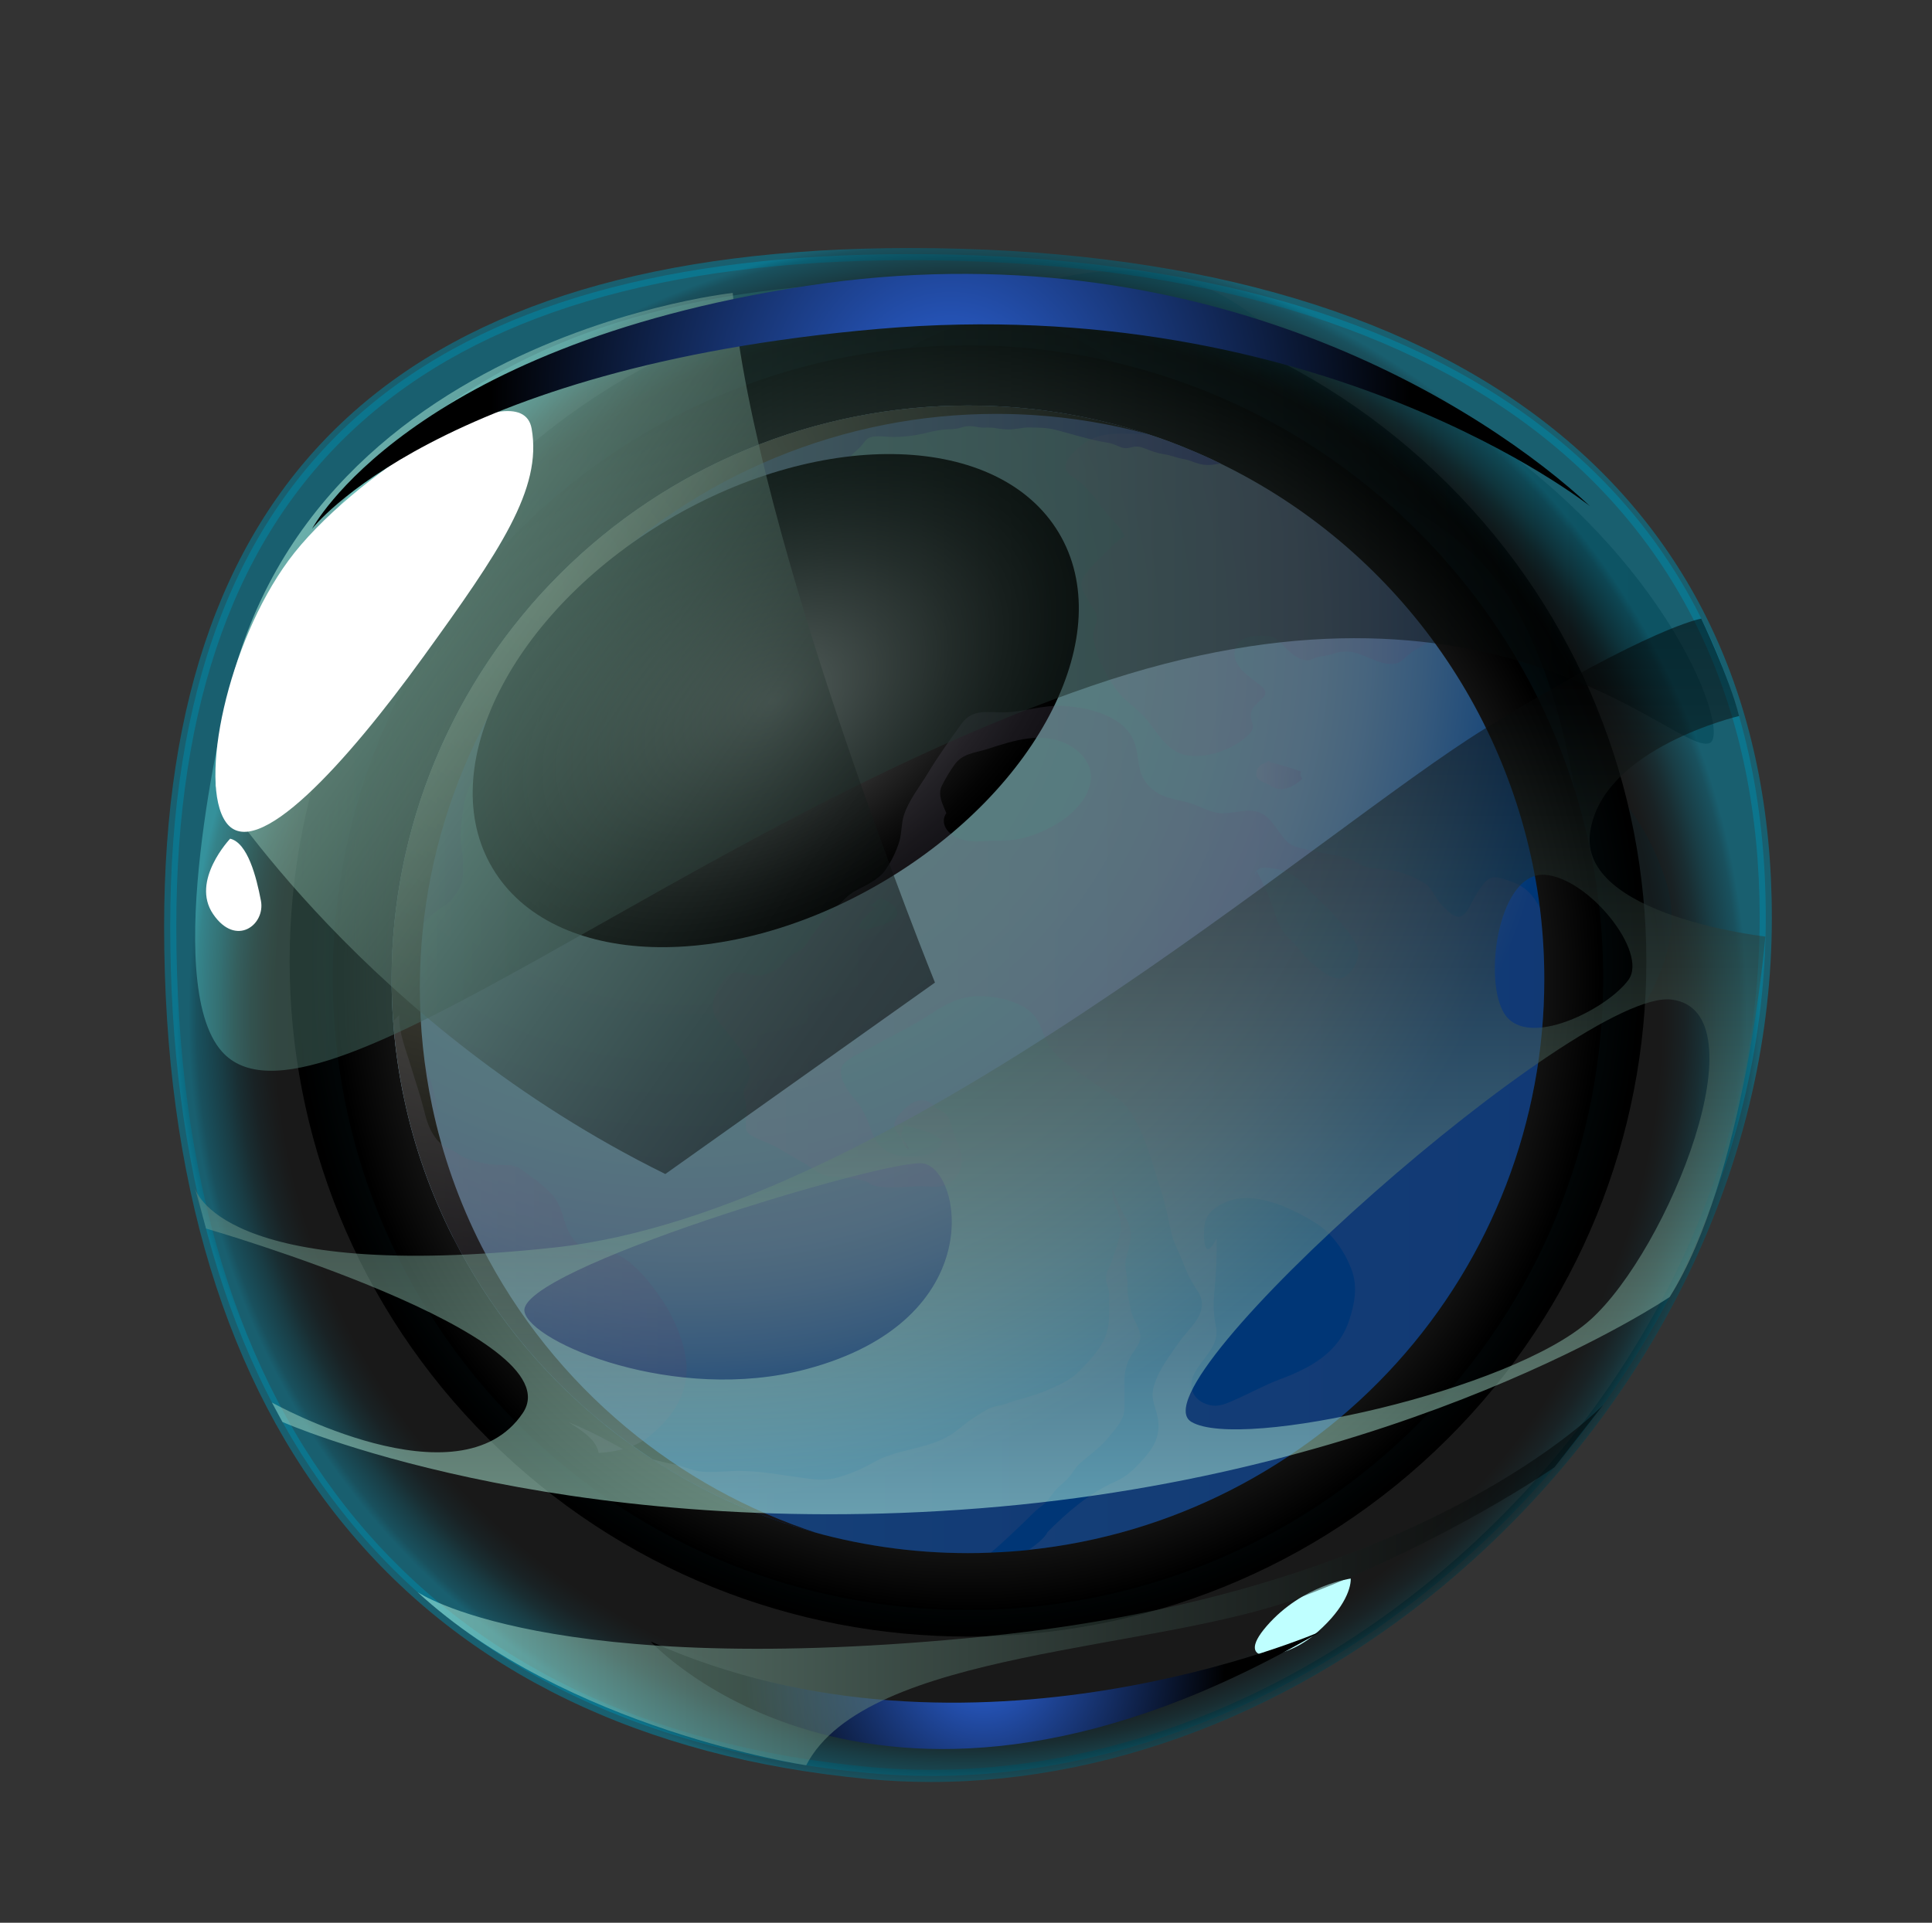 <svg width="221" height="220" viewBox="0 0 221 220" fill="none" xmlns="http://www.w3.org/2000/svg">
<rect x="0" y="0" width="221" height="220" fill="#333333" stroke="none"/>
<path style="mix-blend-mode:screen" opacity="0.3" fill-rule="evenodd" clip-rule="evenodd" d="M84.574 163.783C65.803 148.012 66.334 150.88 57.364 135.948C48.394 121.015 35.699 117.059 35.699 100.395C35.699 80.984 70.58 68.049 79.646 59.103C88.713 50.158 113.169 27.203 133.521 31.489C153.872 35.774 160.187 65.657 167.397 75.669C174.607 85.681 185.134 85.234 190.404 100.299C195.673 115.364 173.524 129.126 165.841 142.958C158.158 156.789 113.223 187.852 84.574 163.783Z" fill="url(#paint0_radial_423_27977)"/>
<path style="mix-blend-mode:screen" d="M165.596 164.624C195.9 134.448 195.9 85.524 165.596 55.349C135.293 25.173 86.162 25.173 55.859 55.349C25.556 85.524 25.556 134.448 55.859 164.624C86.162 194.8 135.293 194.8 165.596 164.624Z" fill="url(#paint1_radial_423_27977)"/>
<path style="mix-blend-mode:screen" opacity="0.3" fill-rule="evenodd" clip-rule="evenodd" d="M64.246 153.006C40.847 135.428 63.869 120.204 54.76 89.959C39.046 37.812 83.241 48.753 108.559 49.534C133.876 50.315 164.073 50.556 174.421 71.501C184.769 92.447 184.11 132.195 168.875 148.684C153.641 165.173 110.037 187.403 64.246 153.006Z" fill="url(#paint2_radial_423_27977)"/>
<path style="mix-blend-mode:screen" opacity="0.3" fill-rule="evenodd" clip-rule="evenodd" d="M45.442 105.367C43.813 76.224 70.352 83.902 87.66 57.453C117.519 11.834 137.65 52.502 153.397 72.255C169.144 92.007 188.454 115.134 179.072 136.524C169.691 157.914 138.775 183.079 116.302 182.14C93.828 181.201 48.621 162.395 45.442 105.367Z" fill="url(#paint3_radial_423_27977)"/>
<path style="mix-blend-mode:screen" d="M162.106 163.029C190.482 134.773 190.482 88.96 162.106 60.703C133.731 32.447 87.725 32.447 59.349 60.703C30.973 88.96 30.973 134.773 59.349 163.029C87.725 191.285 133.731 191.285 162.106 163.029Z" fill="url(#paint4_radial_423_27977)"/>
<path fill-rule="evenodd" clip-rule="evenodd" d="M176.649 112.05C176.66 128.26 170.644 143.899 159.761 155.954C148.879 168.008 133.899 175.624 117.712 177.332L117.699 177.345C116.251 177.497 114.8 177.595 113.329 177.649C112.466 177.692 111.59 177.705 110.713 177.705C97.901 177.706 85.369 173.978 74.657 166.979C73.884 166.495 73.127 165.983 72.375 165.429C71.013 164.466 69.67 163.447 68.396 162.365C61.536 156.659 55.915 149.62 51.879 141.678C49.286 136.612 47.381 131.225 46.215 125.659C46.201 125.645 46.201 125.632 46.201 125.603C45.593 122.715 45.184 119.789 44.976 116.846C44.85 115.266 44.794 113.659 44.794 112.05C44.801 94.641 51.748 77.946 64.11 65.635C76.472 53.324 93.238 46.405 110.721 46.398C112.168 46.398 113.586 46.451 115.007 46.536C120.596 46.895 126.116 47.966 131.432 49.722C131.459 49.722 131.472 49.722 131.486 49.736C133.101 50.25 134.659 50.844 136.218 51.51C137.378 51.982 138.5 52.493 139.627 53.05C149.473 57.841 157.967 64.997 164.343 73.873C170.718 82.749 174.776 93.065 176.149 103.892V103.905C176.485 106.607 176.652 109.328 176.649 112.05Z" fill="url(#paint5_radial_423_27977)"/>
<path fill-rule="evenodd" clip-rule="evenodd" d="M139.637 53.042C139.418 53.061 139.2 53.092 138.984 53.134C138.297 53.259 137.59 53.212 136.926 52.998C136.4 52.849 136.023 52.632 135.463 52.542C134.661 52.416 133.917 52.074 133.119 51.964C132.273 51.851 131.54 51.52 130.74 51.235C130.11 51.008 129.774 51.087 129.173 51.235C128.572 51.383 128.143 51.145 127.606 50.918C127.001 50.654 126.394 50.61 125.753 50.485C124.083 50.142 122.425 49.607 120.767 49.186C119.739 48.924 118.789 48.924 117.737 48.913C116.914 48.901 116.17 49.14 115.347 49.14C114.821 49.122 114.297 49.066 113.78 48.97C113.219 48.866 112.649 48.97 112.089 48.901C111.254 48.776 110.808 48.651 109.963 48.913C109.333 49.117 108.843 49.105 108.213 49.128C107.479 49.194 106.752 49.323 106.041 49.513C104.781 49.829 103.487 49.993 102.188 50.002C101.415 50.002 100.267 49.786 99.523 50.048C99.042 50.219 98.802 50.731 98.47 51.072C97.83 51.733 97.042 52.324 96.504 53.065C95.967 53.806 95.361 54.568 95.405 55.503C95.451 56.311 95.828 57.256 96.178 57.995C96.543 58.782 96.669 59.5 95.857 60.023C94.824 60.727 93.691 61.272 92.495 61.639C91.722 61.868 91.02 62.005 90.369 61.447C90.128 61.241 89.983 60.843 89.681 60.677C89.38 60.512 89.053 60.677 88.715 60.779C87.91 61.046 87.089 61.263 86.257 61.43C85.743 61.508 85.291 61.782 84.794 61.874C84.188 61.988 83.753 61.543 83.125 61.682C82.244 61.886 81.362 62.259 80.448 62.296C79.795 62.33 78.972 62.045 78.423 61.718C78.105 61.535 78.023 61.353 77.65 61.455C77.293 61.587 76.979 61.816 76.746 62.117C76.53 62.425 76.449 62.823 76.232 63.14C76.004 63.494 75.786 63.835 75.581 64.212C75.207 64.937 74.777 65.632 74.294 66.29C73.952 66.744 73.714 67.36 73.328 67.781C73.135 68.009 72.709 68.166 72.458 68.34C71.772 68.817 71.052 69.25 70.389 69.763C69.108 70.764 67.896 71.869 66.592 72.842C65.598 73.581 64.203 74.014 63.071 74.482C62.362 74.766 61.629 74.971 60.92 75.267C60.692 75.357 60.269 75.459 60.074 75.63C59.822 75.848 59.687 76.246 59.457 76.543C58.839 77.293 58.188 78.045 57.718 78.911C57.453 79.408 57.238 79.93 57.079 80.47C56.825 81.211 56.425 81.894 56.174 82.635C55.66 84.184 55.558 85.8 54.986 87.338C54.654 88.236 54.174 89.058 53.763 89.877C53.053 91.267 52.949 92.918 52.744 94.455C52.637 95.392 52.667 96.339 52.835 97.267C53.007 98.213 52.961 99.191 52.949 100.153C52.938 101.179 52.286 102.181 51.635 102.955C51.04 103.672 50.138 103.946 49.473 104.582C48.912 105.131 48.238 105.756 47.998 106.53C47.896 106.872 47.987 107.259 47.929 107.625C47.782 108.433 47.575 109.195 47.461 110.015C47.349 111.009 47.299 112.01 47.312 113.011C47.312 113.522 47.278 114.046 47.301 114.55C47.324 115.054 47.506 115.495 47.54 115.984C47.564 116.326 47.496 116.667 47.54 117.009C47.61 117.394 47.759 117.794 47.85 118.164C48.078 119.076 48.25 119.963 48.429 120.875C48.59 121.718 48.92 122.549 49.183 123.376C49.533 124.5 49.809 125.644 50.008 126.804C50.178 127.669 50.166 128.568 50.294 129.445C50.397 130.152 50.557 130.869 50.59 131.576C50.624 132.645 50.362 133.715 50.35 134.797C50.339 136.619 51.071 138.441 51.494 140.196C51.62 140.685 51.745 141.185 51.88 141.676C46.802 131.666 44.383 120.527 44.854 109.322C45.325 98.117 48.67 87.219 54.571 77.666C60.471 68.114 68.73 60.225 78.56 54.752C88.39 49.28 99.464 46.405 110.727 46.403C112.168 46.403 113.587 46.45 115.005 46.54C123.565 47.076 131.934 49.286 139.637 53.042Z" fill="url(#paint6_linear_423_27977)"/>
<path style="mix-blend-mode:screen" fill-rule="evenodd" clip-rule="evenodd" d="M71.633 163.325C64.776 157.611 59.154 150.572 55.104 142.634C52.521 137.563 50.617 132.176 49.442 126.611C49.431 126.595 49.427 126.575 49.43 126.555C48.497 122.098 48.026 117.556 48.025 113.003C48.026 104.382 49.731 95.845 53.045 87.88C56.358 79.915 61.215 72.678 67.337 66.582C73.459 60.486 80.727 55.651 88.726 52.352C96.725 49.053 105.298 47.355 113.956 47.356C115.397 47.356 116.814 47.402 118.232 47.492C122.625 47.773 126.979 48.494 131.227 49.644C125.97 47.931 120.516 46.888 114.995 46.54C113.577 46.45 112.159 46.403 110.717 46.403C102.059 46.401 93.486 48.097 85.487 51.395C77.487 54.693 70.219 59.529 64.098 65.626C57.977 71.723 53.122 78.961 49.811 86.927C46.5 94.893 44.798 103.431 44.802 112.052C44.805 116.605 45.278 121.146 46.215 125.603C46.215 125.626 46.215 125.649 46.226 125.659C47.4 131.223 49.303 136.611 51.886 141.682C56.072 149.89 61.938 157.134 69.107 162.947C76.276 168.76 84.589 173.012 93.509 175.429C85.507 172.826 78.08 168.717 71.633 163.325Z" fill="url(#paint7_radial_423_27977)"/>
<path style="mix-blend-mode:screen" d="M101.098 100.837C118.981 90.234 127.944 72.384 121.118 60.967C114.291 49.55 94.26 48.89 76.377 59.493C58.495 70.096 49.531 87.947 56.358 99.363C63.184 110.78 83.215 111.44 101.098 100.837Z" fill="url(#paint8_radial_423_27977)"/>
<g opacity="0.5">
<g style="mix-blend-mode:multiply" opacity="0.4">
<path fill-rule="evenodd" clip-rule="evenodd" d="M103.123 130.316C103.108 130.267 103.099 130.216 103.096 130.164C103.482 130.593 103.888 131.022 103.971 131.494C103.606 131.494 103.206 130.676 103.123 130.316Z" fill="url(#paint9_linear_423_27977)"/>
<path fill-rule="evenodd" clip-rule="evenodd" d="M176.151 103.904V103.891C175.886 103.382 175.575 102.899 175.219 102.449C174.467 101.535 173.577 101.091 172.493 100.731C171.698 100.467 170.781 100.094 170.098 100.718C169.416 101.341 168.873 102.338 168.429 103.115C168.137 103.654 167.691 104.764 166.968 104.887C166.245 105.011 165.382 104 164.922 103.558C164.226 102.865 163.878 101.701 163.084 101.147C162.453 100.737 161.782 100.393 161.08 100.121C159.801 99.594 158.437 99.442 157.088 99.351C156.085 99.282 155.418 98.784 154.576 98.368C153.733 97.952 152.655 97.868 151.737 97.689C150.902 97.508 150.11 97.343 149.289 97.162C148.468 96.981 147.689 96.815 147.103 96.178C146.33 95.347 145.795 94.293 144.978 93.531C143.476 92.159 141.722 93.046 139.87 93.046C138.34 93.046 137.117 92.084 135.544 91.73C133.735 91.327 132.205 91.064 131.049 89.486C130.033 88.085 130.325 86.422 129.741 84.885C128.599 81.864 124.452 80.934 121.586 80.769C119.291 80.644 117.188 81.448 114.935 81.504C112.959 81.544 111.275 81.046 110.008 82.791C108.661 84.629 107.277 86.569 106.118 88.495C105.227 89.978 103.934 91.585 103.391 93.29C103.1 94.204 103.154 95.243 102.904 96.176C102.525 97.449 101.932 98.648 101.15 99.723C100.377 100.685 99.036 101.316 97.963 101.87C96.962 102.384 96.323 103.173 95.515 103.95C94.533 104.903 93.638 105.942 92.843 107.054C92.495 107.566 92.246 108.12 91.759 108.522C91.272 108.924 90.742 109.1 90.296 109.484C89.934 109.804 89.656 110.233 89.281 110.552C88.655 111.064 87.708 111.578 86.874 111.618C85.453 111.674 84.132 110.566 82.935 111.978C82.211 112.838 81.362 114.32 81.531 115.457C81.67 116.454 82.518 117.272 83.131 118.049C84.145 119.336 86.178 121.443 85.718 123.314C85.538 124.049 84.945 124.451 85.106 125.238C85.29 125.958 85.389 126.698 85.399 127.441C85.384 127.94 85.175 128.994 85.44 129.45C85.801 130.06 87.138 130.505 87.759 130.766C89.191 131.363 90.359 132.236 91.737 132.943C92.671 133.428 93.254 134.12 94.249 134.44C95.181 134.744 96.031 134.592 96.976 134.773C97.556 134.882 98.244 134.952 98.827 135.104C99.258 135.229 99.648 135.575 100.079 135.681C101.722 136.066 103.751 135.737 105.438 135.737C106.495 135.737 107.691 135.944 108.582 135.39C109.708 134.682 109.973 133.907 109.987 132.591C110.002 131.469 109.36 130.526 109.02 129.431C108.812 128.808 108.686 128.115 108.325 127.588C108.017 127.172 107.627 127.172 107.252 126.908C106.709 126.535 106.57 126.05 105.762 125.912C105.163 125.836 104.557 126.001 104.079 126.37C103.37 126.881 102.089 128.072 102.313 129.002C102.41 129.404 102.744 129.772 103.086 130.156C103.03 129.67 103.295 129.296 103.364 128.769C104.742 129.102 106.8 129.477 107.83 130.572C107.608 131.569 106.329 132.206 105.438 132.235C103.739 132.304 102.166 132.483 100.831 131.272C99.745 130.289 99.648 128.944 99.009 127.684C98.661 127.018 98.396 126.45 97.896 125.923C97.519 125.518 97.183 125.077 96.893 124.607C96.363 123.789 95.793 122.459 96.572 121.655C97.351 120.851 98.993 120.214 99.954 119.673C101.527 118.773 103.169 117.984 104.742 117.083C106.955 115.836 108.734 114.197 111.393 114.004C113.424 113.866 116.054 114.337 117.697 115.627C118.837 116.527 119.074 117.705 119.644 118.952C120.172 120.014 120.945 120.938 121.9 121.646C123.082 122.519 124.334 123.35 125.546 124.209C127.146 125.346 128.342 125.679 129.428 127.411C131.138 130.168 131.863 133.299 132.837 136.349C133.337 137.888 133.644 139.427 133.979 141.017C134.228 142.223 134.883 143.276 135.314 144.426C135.675 145.424 136.142 146.38 136.705 147.28C136.997 147.738 137.318 148.14 137.428 148.694C137.832 150.661 135.911 152.075 134.916 153.517C133.816 155.123 132.597 156.607 132.017 158.504C131.559 159.988 132.116 160.736 132.404 162.079C132.891 164.437 131.805 165.878 130.278 167.498C129.471 168.358 128.609 169.078 127.552 169.536C124.628 170.81 122.041 173.069 119.822 175.299C119.488 176.047 118.263 176.908 117.697 177.323C123.323 176.745 128.85 175.439 134.137 173.438C147.943 168.2 159.586 158.503 167.203 145.896C174.82 133.29 177.97 118.504 176.151 103.904ZM102.609 104.735C102.274 105.58 100.228 106.038 99.449 106.275C99.158 106.359 98.711 106.498 98.447 106.29C97.724 105.713 100.172 103.864 100.159 103.893L99.449 103.546C100.075 103.546 100.257 102.776 100.868 102.798C101.007 102.798 101.579 103.144 101.689 103.227C102.162 103.544 102.872 104.043 102.609 104.735ZM124.748 89.493C124.205 92.472 120.906 94.579 118.249 95.52C116.951 95.994 115.574 96.22 114.191 96.186C112.953 96.172 111.534 96.421 110.336 96.13C108.137 95.59 107.527 94.052 108.249 93.04C107.832 91.974 107.233 91.004 107.735 89.909C108.14 89.099 108.605 88.321 109.127 87.581C110.045 86.195 111.492 86.166 112.966 85.697C116.099 84.685 119.326 83.603 122.402 85.312C123.884 86.153 125.082 87.746 124.748 89.493ZM154.332 151.069C153.107 154.825 149.824 156.543 146.41 157.817C144.574 158.51 142.904 159.453 141.123 160.228C139.94 160.756 139.09 161.088 137.894 160.613C136.294 159.99 135.876 158.496 136.684 157.024C137.602 155.362 139.494 153.961 139.105 151.856C138.832 150.576 138.762 149.262 138.897 147.961C139.107 145.876 139.2 143.78 139.175 141.684C137.822 144.346 137.671 142.114 137.741 140.632C137.797 139.425 138.214 138.775 139.215 138.082C142.64 135.741 147.356 138.013 150.46 139.91C152.408 141.103 153.812 143.182 154.607 145.273C155.333 147.236 154.958 149.147 154.332 151.073V151.069ZM153.246 111.978C152.23 112.047 150.755 110.774 150.073 110.206C149.364 109.609 148.85 108.847 148.222 108.168C147.666 107.572 146.97 106.964 146.539 106.256C146.066 105.453 145.816 104.399 145.496 103.527C145.033 102.196 144.446 100.911 143.743 99.688C143.465 100.546 143.395 99.702 144.075 99.382C144.578 99.147 145.44 99.328 145.955 99.411C147.43 99.688 148.361 100.312 149.364 101.42C150.435 102.598 151.683 103.65 152.732 104.843C153.581 105.826 155.349 107.697 155.389 109.055C155.418 110.029 154.319 111.895 153.246 111.982V111.978Z" fill="url(#paint10_linear_423_27977)"/>
<path fill-rule="evenodd" clip-rule="evenodd" d="M163.795 73.114C163.216 73.655 162.443 74.001 161.67 74.486C161.1 74.846 160.51 75.594 159.931 75.833C159.136 76.166 158.01 75.847 157.287 75.556C155.478 74.823 154.336 74.144 152.429 74.836C151.832 75.058 151.345 75.029 150.746 75.169C150.259 75.279 150.134 75.542 149.536 75.542C148.408 75.542 147.364 74.475 146.638 73.686C145.761 72.758 145.37 72.743 144.091 72.743C142.895 72.729 141.502 73.076 141.239 74.49C140.918 76.193 143.005 77.496 144.105 78.356C145.705 79.616 143.923 79.949 143.27 81.126C142.617 82.304 143.882 82.928 142.949 83.94C141.14 85.893 136.883 87.334 134.489 85.962C132.82 85 132.025 83.191 130.717 81.833C129.981 81.063 129.077 80.447 128.338 79.672C127.239 78.517 126.418 76.978 125.805 75.542C126.385 77.082 125.403 74.906 125.082 73.089C124.943 72.271 125.318 71.732 125.469 70.984C125.622 70.193 125.175 69.876 124.827 69.252C124.188 68.046 123.144 67.049 124.118 65.76C124.724 64.967 125.399 64.23 126.136 63.556C126.874 62.85 127.639 61.907 128.586 61.44C128.709 60.872 126.914 59.154 126.526 58.655C125.608 57.501 124.731 56.175 123.604 55.205C123.158 54.82 122.296 54.414 122.018 53.903C121.405 52.738 123.227 51.284 124.022 50.73C125.399 49.767 126.651 49.621 128.273 49.621C129.289 49.635 130.36 49.648 131.432 49.717C131.459 49.717 131.473 49.717 131.486 49.731C133.102 50.245 134.659 50.839 136.219 51.505C137.378 51.976 138.501 52.488 139.627 53.044C149.181 57.702 157.467 64.585 163.782 73.11L163.795 73.114Z" fill="url(#paint11_linear_423_27977)"/>
<path fill-rule="evenodd" clip-rule="evenodd" d="M144.8 87.086C146.168 87.419 147.516 87.816 148.843 88.275C148.638 88.558 148.79 88.899 148.966 89.099C148.449 89.628 147.8 90.011 147.086 90.211C146.205 90.413 145.84 90.184 145.171 89.799C144.503 89.414 143.695 89.391 143.722 88.496C143.753 87.534 144.7 87.203 145.503 87.086H144.8Z" fill="url(#paint12_linear_423_27977)"/>
<path fill-rule="evenodd" clip-rule="evenodd" d="M69.865 165.041C70.325 165.305 70.796 165.555 71.27 165.811C70.36 166.051 69.427 166.195 68.487 166.242C68.279 165.355 67.834 164.385 64.994 162.707C66.664 163.385 68.291 164.164 69.865 165.041Z" fill="url(#paint13_linear_423_27977)"/>
<path fill-rule="evenodd" clip-rule="evenodd" d="M129.326 155.202C128.827 156.104 128.587 157.125 128.63 158.154C128.63 159.137 128.657 160.136 128.63 161.119C128.603 162.478 127.683 163.365 126.877 164.377C125.911 165.581 124.719 166.413 123.565 167.411C122.986 167.923 122.661 168.629 122.132 169.184C121.602 169.738 120.972 170.182 120.532 170.75C120.016 171.429 119.863 171.789 119.154 172.316C118.346 172.894 117.749 173.59 117.028 174.269C115.846 175.378 114.649 176.578 113.341 177.65C112.478 177.693 111.602 177.706 110.725 177.706C97.913 177.707 85.381 173.979 74.669 166.98C75.442 167.173 76.199 167.383 76.966 167.521C77.855 167.689 78.594 168.006 79.428 168.229C80.905 168.645 82.879 168.312 84.41 168.299C86.791 168.299 89.048 168.714 91.382 169.032C93.052 169.268 94.319 169.517 95.975 169.005C97.344 168.605 98.66 168.047 99.898 167.342C102.487 165.832 105.562 165.887 108.261 164.456C109.421 163.846 110.335 162.863 111.463 162.17C112.043 161.823 112.895 161.208 113.521 161.015C114.064 160.834 114.551 160.823 115.107 160.613C116.46 160.099 117.877 159.822 119.214 159.297C120.373 158.852 122.192 158.064 123.109 157.203C124.306 156.095 126.008 154.267 126.518 152.741C126.881 151.689 126.881 150.732 126.881 149.61C126.881 149.139 126.866 148.648 126.881 148.183C126.881 147.573 126.742 147.351 126.603 146.88C126.269 145.702 126.895 145.26 127.183 144.29C127.461 143.403 127.782 142.627 128.004 141.698C128.309 140.464 128.24 139.801 127.838 138.552C127.699 138.08 127.391 137.486 127.308 137.07C127.196 136.599 127.239 136.127 127.21 135.629C127.225 136.225 127.892 137.526 128.087 138.026C128.505 139.037 129.283 139.897 129.339 141.005C129.395 142.058 129.048 142.987 128.812 143.984C128.534 145.108 129.005 145.827 128.978 146.949C128.935 147.418 128.963 147.89 129.061 148.35C129.2 148.904 129.243 149.389 129.353 149.93C129.562 150.83 130.19 151.689 130.398 152.535C130.659 153.582 129.786 154.4 129.326 155.202Z" fill="url(#paint14_linear_423_27977)"/>
</g>
<path style="mix-blend-mode:multiply" opacity="0.4" fill-rule="evenodd" clip-rule="evenodd" d="M78.534 156.256C78.727 159.637 76.669 162.504 74.068 164.486C73.555 164.879 72.987 165.197 72.383 165.429C71.02 164.467 69.677 163.447 68.404 162.365C61.544 156.659 55.923 149.62 51.886 141.678C49.291 136.612 47.384 131.225 46.215 125.659C46.201 125.645 46.201 125.632 46.201 125.603C45.593 122.715 45.184 119.789 44.976 116.846C45.198 116.625 45.42 116.403 45.658 116.14C45.629 118.287 46.431 120.061 47.05 122.153C47.509 123.706 48.05 125.216 48.441 126.781C48.762 128.056 49.04 129.178 49.861 130.244C50.389 130.937 50.862 131.206 51.641 131.547C52.24 131.811 52.7 132.317 53.297 132.53C54.682 133.04 56.148 133.301 57.625 133.3C58.364 133.286 58.752 133.3 59.378 133.646C59.811 133.896 60.186 134.243 60.603 134.52C61.565 135.169 62.447 135.927 63.233 136.779C64.429 138.126 64.392 139.992 65.349 141.476C66.141 142.723 67.324 143.112 68.785 143.112C71.683 143.125 74.213 146.506 75.716 148.709C77.115 150.764 78.394 153.776 78.534 156.256Z" fill="url(#paint15_linear_423_27977)"/>
</g>
<path style="mix-blend-mode:screen" opacity="0.5" fill-rule="evenodd" clip-rule="evenodd" d="M25.842 80.749C25.842 80.749 18.215 112.332 25.409 120.342C35.768 131.888 78.441 94.409 124.804 78.496C171.167 62.583 191.776 86.578 195.563 85.025C199.35 83.472 181.146 37.179 117.867 32.717C54.588 28.254 35.821 56.244 25.842 80.749Z" fill="url(#paint16_linear_423_27977)"/>
<path style="mix-blend-mode:screen" opacity="0.5" fill-rule="evenodd" clip-rule="evenodd" d="M201.984 105.03C201.984 159.303 150.991 207.704 99.376 202.868C45.119 197.782 19.471 160.302 19.471 106.027C19.471 51.752 49.594 29.075 104.099 29.075C158.603 29.075 201.984 50.755 201.984 105.03Z" fill="url(#paint17_radial_423_27977)"/>
<g style="mix-blend-mode:screen" opacity="0.5">
<path d="M106.475 203.89C104.081 203.89 101.697 203.779 99.326 203.557C47.374 198.691 18.775 164.053 18.775 106.028C18.775 53.783 46.684 28.383 104.099 28.383C166.748 28.383 202.68 56.319 202.68 105.031C202.68 132.024 190.251 158.773 168.58 178.417C150.477 194.829 128.199 203.89 106.475 203.89ZM104.099 29.768C47.621 29.768 20.166 54.712 20.166 106.028C20.166 163.239 48.323 197.386 99.449 202.178C122.98 204.381 147.834 195.348 167.642 177.393C189.026 158.011 201.289 131.635 201.289 105.031C201.289 57.2 165.865 29.768 104.099 29.768Z" fill="url(#paint18_radial_423_27977)"/>
</g>
<path style="mix-blend-mode:screen" opacity="0.5" fill-rule="evenodd" clip-rule="evenodd" d="M24.64 89.959C24.64 89.959 41.931 117.476 76.105 134.33L106.949 112.425C106.949 112.425 86.273 61.432 83.817 33.518C83.817 33.518 27.558 39.512 24.64 89.959Z" fill="url(#paint19_linear_423_27977)"/>
<path fill-rule="evenodd" clip-rule="evenodd" d="M25.838 94.064C29.223 98.875 39.656 87.282 48.421 75.159C57.187 63.036 62.041 55.951 60.812 49.036C59.583 42.12 40.004 54.585 33.009 64.12C26.014 73.654 22.675 89.573 25.838 94.064Z" fill="white"/>
<path fill-rule="evenodd" clip-rule="evenodd" d="M26.327 95.962C26.327 95.962 21.768 100.763 24.379 104.592C26.99 108.421 30.369 105.812 29.848 103.064C29.326 100.316 28.325 96.439 26.327 95.962Z" fill="white"/>
<path fill-rule="evenodd" clip-rule="evenodd" d="M154.512 180.618C154.512 180.618 149.016 181.326 144.92 186.023C140.823 190.72 146.819 189.953 150.185 187.178C153.552 184.403 154.535 181.936 154.512 180.618Z" fill="#BFFFFF"/>
<path style="mix-blend-mode:screen" fill-rule="evenodd" clip-rule="evenodd" d="M151.161 186.633C151.161 186.633 110.995 204.234 74.427 187.818C74.427 187.818 100.53 216.278 151.161 186.633Z" fill="url(#paint20_radial_423_27977)"/>
<path style="mix-blend-mode:screen" fill-rule="evenodd" clip-rule="evenodd" d="M35.699 60.503C35.699 60.503 46.669 39.698 92.218 32.717C137.768 25.736 170.137 46.916 181.892 57.925C181.892 57.925 151.009 33.25 100.489 37.633C49.969 42.017 35.699 60.503 35.699 60.503Z" fill="url(#paint21_radial_423_27977)"/>
<path style="mix-blend-mode:screen" opacity="0.5" fill-rule="evenodd" clip-rule="evenodd" d="M181.899 95.173C183.304 85.584 198.931 81.927 198.931 81.927C197.791 77.422 194.603 70.785 194.603 70.785C194.603 70.785 188.926 71.686 169.986 83.293C151.047 94.9 101.809 138.584 63.413 142.74C25.017 146.896 22.311 135.969 22.311 135.969L23.568 140.566C23.568 140.566 65.793 152.779 59.805 161.674C52.551 172.45 31.11 160.477 31.11 160.477L32.302 162.694C32.302 162.694 63.152 176.441 112.12 172.575C161.088 168.709 190.999 148.397 190.999 148.397C199.654 134.597 201.938 107.159 201.938 107.159C201.938 107.159 180.479 104.763 181.899 95.173ZM92.219 156.664C77.256 160.628 60.69 153.635 59.995 150.075C59.077 145.293 100.901 132.74 105.448 133.099C109.994 133.459 113.461 151.039 92.219 156.664ZM176.709 100.091C181.72 100.438 188.566 108.943 186.284 112.106C184.002 115.27 175.555 119.69 172.493 116.513C169.43 113.336 171.157 99.722 176.709 100.095V100.091ZM181.892 151.035C172.931 159.086 141.919 166.021 136.288 162.694C129.26 158.551 180.674 113.049 191.21 114.369C201.745 115.689 190.868 143.002 181.892 151.039V151.035Z" fill="url(#paint22_linear_423_27977)"/>
<path style="mix-blend-mode:screen" opacity="0.5" fill-rule="evenodd" clip-rule="evenodd" d="M47.761 182.166C47.761 182.166 62.466 192.308 112.796 187.228C163.126 182.148 183.387 160.747 183.387 160.747L177.82 167.878C177.82 167.878 165.7 176.318 148.966 182.681C132.232 189.045 99.138 188.672 92.218 201.981C92.218 201.981 64.8 197.867 47.761 182.166Z" fill="url(#paint23_linear_423_27977)"/>
<defs>
<radialGradient id="paint0_radial_423_27977" cx="0" cy="0" r="1" gradientUnits="userSpaceOnUse" gradientTransform="translate(114.052 126.834) scale(114.564 114.082)">
<stop stop-color="#31D1F9"/>
<stop offset="1"/>
</radialGradient>
<radialGradient id="paint1_radial_423_27977" cx="0" cy="0" r="1" gradientUnits="userSpaceOnUse" gradientTransform="translate(110.727 109.986) scale(77.596 77.269)">
<stop stop-color="#31D1F9"/>
<stop offset="1"/>
</radialGradient>
<radialGradient id="paint2_radial_423_27977" cx="0" cy="0" r="1" gradientUnits="userSpaceOnUse" gradientTransform="translate(116.926 131.324) scale(96.722 96.316)">
<stop stop-color="#31D1F9"/>
<stop offset="1"/>
</radialGradient>
<radialGradient id="paint3_radial_423_27977" cx="0" cy="0" r="1" gradientUnits="userSpaceOnUse" gradientTransform="translate(90.394 152.269) rotate(49.671) scale(96.483 96.55)">
<stop stop-color="#31D1F9"/>
<stop offset="1"/>
</radialGradient>
<radialGradient id="paint4_radial_423_27977" cx="0" cy="0" r="1" gradientUnits="userSpaceOnUse" gradientTransform="translate(110.727 111.866) scale(72.661 72.355)">
<stop stop-color="#FFFFF9"/>
<stop offset="0.09" stop-color="#F9F9F3"/>
<stop offset="0.22" stop-color="#E8E8E3"/>
<stop offset="0.36" stop-color="#CCCCC7"/>
<stop offset="0.52" stop-color="#A5A5A1"/>
<stop offset="0.68" stop-color="#737370"/>
<stop offset="0.86" stop-color="#373736"/>
<stop offset="1"/>
</radialGradient>
<radialGradient id="paint5_radial_423_27977" cx="0" cy="0" r="1" gradientUnits="userSpaceOnUse" gradientTransform="translate(78.615 71.761) scale(110.518 110.053)">
<stop offset="0.01" stop-color="#B1FFFF"/>
<stop offset="0.29" stop-color="#B1FDFF"/>
<stop offset="0.44" stop-color="#AFF5FF"/>
<stop offset="0.55" stop-color="#ACE8FF"/>
<stop offset="0.62" stop-color="#A9DBFF"/>
<stop offset="0.65" stop-color="#A2D7FE"/>
<stop offset="0.7" stop-color="#8FCAFC"/>
<stop offset="0.76" stop-color="#6FB5F9"/>
<stop offset="0.82" stop-color="#4399F4"/>
<stop offset="0.89" stop-color="#0C75EE"/>
<stop offset="0.91" stop-color="#006DED"/>
</radialGradient>
<linearGradient id="paint6_linear_423_27977" x1="44.802" y1="94.043" x2="139.637" y2="94.043" gradientUnits="userSpaceOnUse">
<stop offset="0.01" stop-color="#B0E1FF"/>
<stop offset="0.29" stop-color="#ADDEFF"/>
<stop offset="0.5" stop-color="#A5D5FF"/>
<stop offset="0.68" stop-color="#98C5FF"/>
<stop offset="0.85" stop-color="#85AEFF"/>
<stop offset="1" stop-color="#6D93FF"/>
</linearGradient>
<radialGradient id="paint7_radial_423_27977" cx="0" cy="0" r="1" gradientUnits="userSpaceOnUse" gradientTransform="translate(62.551 67.368) scale(86.773 86.408)">
<stop stop-color="#FFFFD9"/>
<stop offset="1"/>
</radialGradient>
<radialGradient id="paint8_radial_423_27977" cx="0" cy="0" r="1" gradientUnits="userSpaceOnUse" gradientTransform="translate(88.42 80.229) rotate(-30.664) scale(37.712 24.114)">
<stop stop-color="white"/>
<stop offset="0.17" stop-color="#C5C5C5"/>
<stop offset="0.4" stop-color="#808080"/>
<stop offset="0.6" stop-color="#494949"/>
<stop offset="0.78" stop-color="#212121"/>
<stop offset="0.92" stop-color="#090909"/>
<stop offset="1"/>
</radialGradient>
<linearGradient id="paint9_linear_423_27977" x1="103.096" y1="130.828" x2="103.971" y2="130.828" gradientUnits="userSpaceOnUse">
<stop stop-color="#E8DDFF"/>
<stop offset="1" stop-color="#AA8AD8"/>
</linearGradient>
<linearGradient id="paint10_linear_423_27977" x1="81.505" y1="129.04" x2="176.653" y2="129.04" gradientUnits="userSpaceOnUse">
<stop stop-color="#E8DDFF"/>
<stop offset="1" stop-color="#AA8AD8"/>
</linearGradient>
<linearGradient id="paint11_linear_423_27977" x1="121.911" y1="68.063" x2="163.795" y2="68.063" gradientUnits="userSpaceOnUse">
<stop stop-color="#E8DDFF"/>
<stop offset="1" stop-color="#AA8AD8"/>
</linearGradient>
<linearGradient id="paint12_linear_423_27977" x1="143.722" y1="88.685" x2="148.966" y2="88.685" gradientUnits="userSpaceOnUse">
<stop stop-color="#E8DDFF"/>
<stop offset="1" stop-color="#AA8AD8"/>
</linearGradient>
<linearGradient id="paint13_linear_423_27977" x1="64.994" y1="164.466" x2="71.27" y2="164.466" gradientUnits="userSpaceOnUse">
<stop stop-color="#E8DDFF"/>
<stop offset="1" stop-color="#AA8AD8"/>
</linearGradient>
<linearGradient id="paint14_linear_423_27977" x1="74.665" y1="156.665" x2="130.447" y2="156.665" gradientUnits="userSpaceOnUse">
<stop stop-color="#E8DDFF"/>
<stop offset="1" stop-color="#AA8AD8"/>
</linearGradient>
<linearGradient id="paint15_linear_423_27977" x1="44.984" y1="140.783" x2="78.547" y2="140.783" gradientUnits="userSpaceOnUse">
<stop stop-color="#E8DDFF"/>
<stop offset="1" stop-color="#AA8AD8"/>
</linearGradient>
<linearGradient id="paint16_linear_423_27977" x1="22.319" y1="77.378" x2="196.038" y2="77.378" gradientUnits="userSpaceOnUse">
<stop stop-color="#A4FFE8"/>
<stop offset="0.2" stop-color="#78BBAA"/>
<stop offset="0.42" stop-color="#4E796E"/>
<stop offset="0.61" stop-color="#2C453F"/>
<stop offset="0.78" stop-color="#141F1D"/>
<stop offset="0.91" stop-color="#050808"/>
<stop offset="1"/>
</linearGradient>
<radialGradient id="paint17_radial_423_27977" cx="0" cy="0" r="1" gradientUnits="userSpaceOnUse" gradientTransform="translate(110.729 116.139) scale(89.364 88.988)">
<stop offset="0.89"/>
<stop offset="0.9" stop-color="#000506"/>
<stop offset="0.92" stop-color="#001217"/>
<stop offset="0.94" stop-color="#002932"/>
<stop offset="0.96" stop-color="#004858"/>
<stop offset="0.99" stop-color="#006F89"/>
<stop offset="1" stop-color="#008BAB"/>
</radialGradient>
<radialGradient id="paint18_radial_423_27977" cx="0" cy="0" r="1" gradientUnits="userSpaceOnUse" gradientTransform="translate(110.728 116.137) scale(90.06 89.681)">
<stop offset="0.89"/>
<stop offset="0.9" stop-color="#000506"/>
<stop offset="0.92" stop-color="#001217"/>
<stop offset="0.94" stop-color="#002932"/>
<stop offset="0.96" stop-color="#004858"/>
<stop offset="0.99" stop-color="#006F89"/>
<stop offset="1" stop-color="#008BAB"/>
</radialGradient>
<linearGradient id="paint19_linear_423_27977" x1="38.076" y1="55.621" x2="110.889" y2="106.821" gradientUnits="userSpaceOnUse">
<stop stop-color="#BDFFE8"/>
<stop offset="0.2" stop-color="#8BBBAA"/>
<stop offset="0.42" stop-color="#5A796E"/>
<stop offset="0.61" stop-color="#33453F"/>
<stop offset="0.78" stop-color="#171F1D"/>
<stop offset="0.91" stop-color="#060808"/>
<stop offset="1"/>
</linearGradient>
<radialGradient id="paint20_radial_423_27977" cx="0" cy="0" r="1" gradientUnits="userSpaceOnUse" gradientTransform="translate(112.522 190.066) rotate(-12.045) scale(27.636 27.529)">
<stop stop-color="#2C63D9"/>
<stop offset="1"/>
</radialGradient>
<radialGradient id="paint21_radial_423_27977" cx="0" cy="0" r="1" gradientUnits="userSpaceOnUse" gradientTransform="translate(108.796 45.919) scale(52.715 52.493)">
<stop stop-color="#2C63D9"/>
<stop offset="1"/>
</radialGradient>
<linearGradient id="paint22_linear_423_27977" x1="112.126" y1="173.264" x2="112.126" y2="70.785" gradientUnits="userSpaceOnUse">
<stop stop-color="#BDFFE8"/>
<stop offset="0.2" stop-color="#8BBBAA"/>
<stop offset="0.42" stop-color="#5A796E"/>
<stop offset="0.61" stop-color="#33453F"/>
<stop offset="0.78" stop-color="#171F1D"/>
<stop offset="0.91" stop-color="#060808"/>
<stop offset="1"/>
</linearGradient>
<linearGradient id="paint23_linear_423_27977" x1="47.761" y1="181.365" x2="183.387" y2="181.365" gradientUnits="userSpaceOnUse">
<stop stop-color="#BDFFE8"/>
<stop offset="0.2" stop-color="#8BBBAA"/>
<stop offset="0.42" stop-color="#5A796E"/>
<stop offset="0.61" stop-color="#33453F"/>
<stop offset="0.78" stop-color="#171F1D"/>
<stop offset="0.91" stop-color="#060808"/>
<stop offset="1"/>
</linearGradient>
</defs>
</svg>
